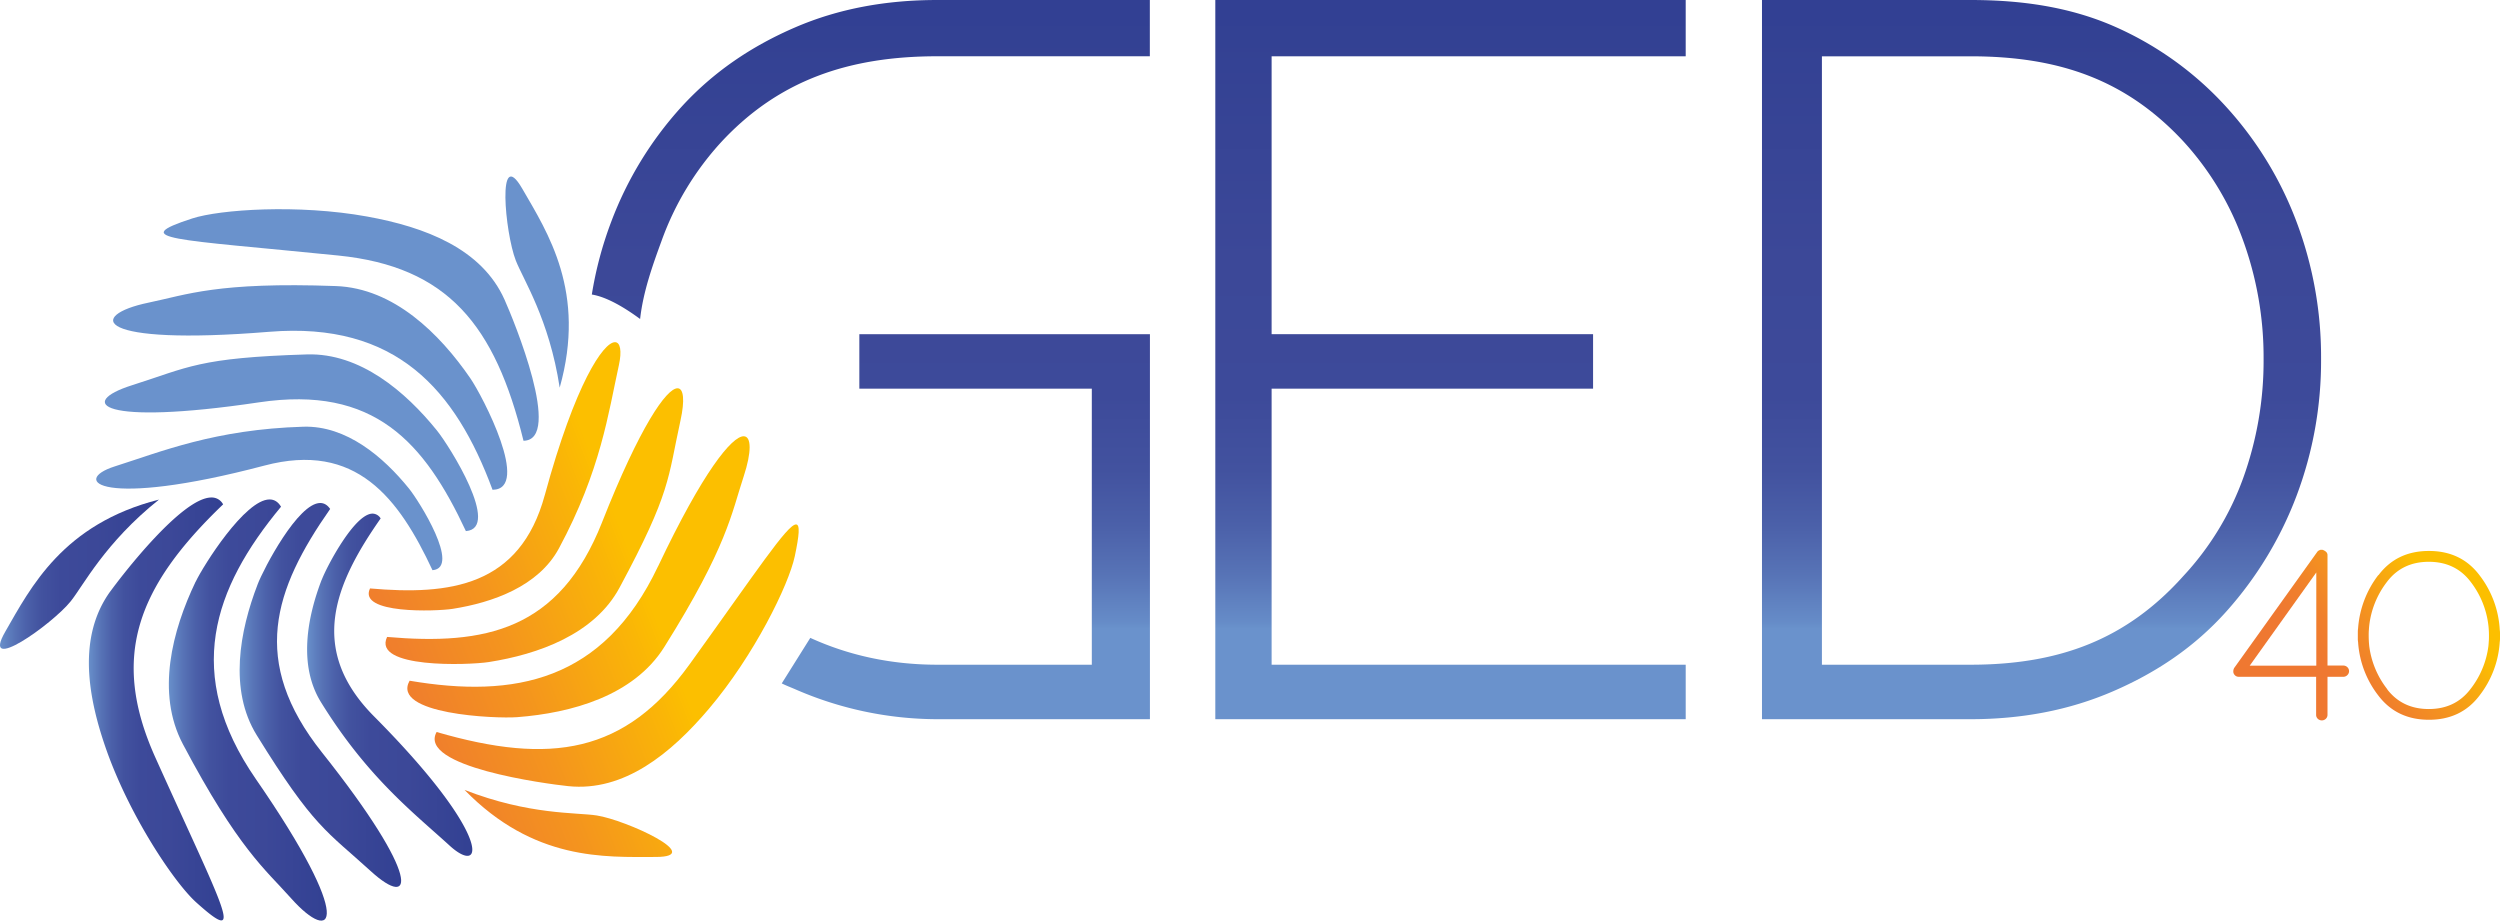 <svg xmlns="http://www.w3.org/2000/svg" xmlns:xlink="http://www.w3.org/1999/xlink" viewBox="0 0 1376.52 506.89"><defs><linearGradient id="a" x1="798.66" y1="346.33" x2="798.66" y2="9.5" gradientUnits="userSpaceOnUse"><stop offset="0" stop-color="#6a92cc"/><stop offset="0.01" stop-color="#668cc8"/><stop offset="0.09" stop-color="#5773b6"/><stop offset="0.17" stop-color="#4b60a9"/><stop offset="0.26" stop-color="#42529f"/><stop offset="0.38" stop-color="#3d4a9a"/><stop offset="0.6" stop-color="#3c4898"/><stop offset="0.97" stop-color="#334193"/><stop offset="1" stop-color="#324093"/></linearGradient><linearGradient id="b" x1="1124.09" y1="346.33" x2="1124.09" y2="9.5" xlink:href="#a"/><linearGradient id="c" x1="479.51" y1="346.33" x2="479.51" y2="9.5" xlink:href="#a"/><linearGradient id="d" x1="531.81" y1="346.33" x2="531.81" y2="9.5" xlink:href="#a"/><linearGradient id="e" x1="1341.53" y1="301.16" x2="1270.14" y2="356.07" gradientUnits="userSpaceOnUse"><stop offset="0" stop-color="#fcbf00"/><stop offset="0.16" stop-color="#fcbf00"/><stop offset="0.24" stop-color="#fab507"/><stop offset="0.56" stop-color="#f4941e"/><stop offset="0.82" stop-color="#f07f2c"/><stop offset="1" stop-color="#ef7831"/></linearGradient><linearGradient id="f" x1="1363.5" y1="329.72" x2="1292.11" y2="384.63" xlink:href="#e"/><linearGradient id="g" x1="424.39" y1="408.84" x2="228.53" y2="485.72" xlink:href="#e"/><linearGradient id="h" x1="357.51" y1="238.45" x2="161.65" y2="315.34" xlink:href="#e"/><linearGradient id="i" x1="402.76" y1="353.72" x2="206.89" y2="430.6" xlink:href="#e"/><linearGradient id="j" x1="384.28" y1="306.65" x2="188.41" y2="383.53" xlink:href="#e"/><linearGradient id="k" x1="370.56" y1="271.7" x2="174.69" y2="348.58" xlink:href="#e"/><linearGradient id="l" x1="0" y1="316.16" x2="87.55" y2="316.16" xlink:href="#a"/><linearGradient id="m" x1="169.08" y1="377.01" x2="260.06" y2="377.01" xlink:href="#a"/><linearGradient id="n" x1="48.92" y1="390.35" x2="123.11" y2="390.35" xlink:href="#a"/><linearGradient id="o" x1="92.98" y1="390.91" x2="179.97" y2="390.91" xlink:href="#a"/><linearGradient id="p" x1="131.94" y1="382.69" x2="220.88" y2="382.69" xlink:href="#a"/></defs><polygon points="703.13 0 669.16 0 669.16 396 928.16 396 928.16 366 700.16 366 700.16 214 877.16 214 877.16 184 700.16 184 700.16 31 928.16 31 928.16 0 703.13 0" fill="url(#a)"/><path d="M1003.16,31h81.74c49,0,85.84,13,117.31,46.87a161.58,161.58,0,0,1,32.8,54.34,188.58,188.58,0,0,1,11.34,65.33,190.31,190.31,0,0,1-11.34,66,157.93,157.93,0,0,1-32.8,53.58C1171.14,351.81,1134.35,366,1084.9,366h-81.74Zm-33-31V396H1084.9c28.2,0,54.35-4.91,78.47-15.33s45-24.45,62.54-44.06a203.33,203.33,0,0,0,38.62-63.69A210.84,210.84,0,0,0,1278,197.55a210.82,210.82,0,0,0-13.49-75.36A196.33,196.33,0,0,0,1225.91,59a182.17,182.17,0,0,0-62.54-44.79C1139.25,3.82,1113.1,0,1084.9,0Z" fill="url(#b)"/><path d="M516.16,0C488,0,461.8,4.71,437.69,15.13s-45,24.57-62.55,43.79a197,197,0,0,0-38.62,63.25,204.24,204.24,0,0,0-10.66,40c8.26,1.34,18,7.15,26.59,13.47,1.66-14.93,6.77-29.27,11.86-43.16a161,161,0,0,1,32.8-54.25c31.47-33.91,70-47.25,119-47.25h117V0Z" fill="url(#c)"/><path d="M473.16,184v30h128V366h-85c-25.83,0-49.17-5.27-70-14.78l-15.72,25.07c2.37,1.18,4.78,2.09,7.22,3.14A196.22,196.22,0,0,0,516.16,396h117V184Z" fill="url(#d)"/><path d="M1275.37,315.2v51.31h-36.65Zm3.3-12.47h-1a6.53,6.53,0,0,0-1,.44,2.29,2.29,0,0,0-.8.74l-45.74,63.92a5.43,5.43,0,0,0-.3.73,2.94,2.94,0,0,0-.14.88,2.75,2.75,0,0,0,.73,2.2,2.79,2.79,0,0,0,2.2,1h42.66v20.79a3,3,0,0,0,1,2.42,3.21,3.21,0,0,0,4.26,0,3,3,0,0,0,1-2.42V372.66h8.5a3.2,3.2,0,0,0,2.49-1,3,3,0,0,0,0-4.25,3.2,3.2,0,0,0-2.49-.95h-8.5V305.67a2.4,2.4,0,0,0-.88-1.91,5.68,5.68,0,0,0-1.76-1Z" fill="url(#e)"/><path d="M1314.51,379.55a48.31,48.31,0,0,1-10-23.89c-.1-1-.17-1.93-.22-2.86s-.07-1.88-.07-2.86,0-1.78.07-2.71.12-1.83.22-2.71a48.17,48.17,0,0,1,9.82-24.19q8.36-11,23-11t23,11a48.17,48.17,0,0,1,9.82,24.19c.1.88.17,1.78.22,2.71s.07,1.83.07,2.71,0,1.93-.07,2.86-.12,1.88-.22,2.86a48.31,48.31,0,0,1-10,23.89q-8.36,10.86-22.87,10.85t-22.87-10.85m-4.91-62.89A54.61,54.61,0,0,0,1298.38,346a13.76,13.76,0,0,0-.14,2v3.74a10.44,10.44,0,0,0,.14,1.76,53.52,53.52,0,0,0,11.15,29.47q10.11,13.33,27.85,13.34t27.85-13.34a53.52,53.52,0,0,0,11.15-29.47,11.6,11.6,0,0,0,.14-1.76v-3.3a11.21,11.21,0,0,0-.14-1.69,53.9,53.9,0,0,0-11-29.83q-10.11-13.56-28-13.56-17.73,0-27.78,13.34" fill="url(#f)"/><path d="M361,471.85c28,0-16.25-20.32-32.43-22.85-11.09-1.73-37.24-.18-72.81-14.08C294,474.1,333,471.88,361,471.85" fill="url(#g)"/><path d="M299.94,272.67C286.25,323,247.53,327.83,203.73,324c-6.78,14.23,36.54,12.64,45.47,11.24,22.05-3.46,47.29-12.38,58.56-33.32,23.07-42.89,27.25-74.77,33-100.84,1.74-7.91.77-12.67-2.14-12.67-6.34,0-21.89,22.58-38.66,84.23" fill="url(#h)"/><path d="M379.81,365.61C344.26,415,303.29,421.32,240.4,403.05c-10.66,19.07,60.09,28.52,72.5,29.81,30.63,3.17,56.43-17.8,77.52-42.7,24.82-29.3,43.86-68.09,47.2-83.9,2.48-11.73,2.95-17.5.68-17.5-4.82,0-22,26.22-58.49,76.85" fill="url(#i)"/><path d="M362.33,311.81c-30.05,63.45-79,72.82-136.8,63-10.36,18.48,47.33,21,59.33,20.06,29.6-2.29,64-11.61,80.93-38.66,34.73-55.39,37-73.67,43.68-93.88,4.4-13.32,4.35-22.13,0-22.12-6.45,0-22.31,19.24-47.13,71.63" fill="url(#j)"/><path d="M331.54,287.49c-23.56,59.74-64.49,67.89-118.4,63.21-8.34,17.51,45,15.55,56,13.83,27.13-4.25,58.19-15.23,72-41,28.4-52.77,26.48-59.92,33.54-92,2.45-11.15,1.77-17.74-1.63-17.74-6,0-20.65,20.79-41.52,73.7" fill="url(#k)"/><path d="M308.17,213.45c-5.75-37.76-20.16-59.63-24.2-70.09-5.91-15.28-10.44-63.73,3.57-39.51s35.47,56.93,20.63,109.6" fill="#6a92cc"/><path d="M238.15,314c-18.61-39.84-42.13-71-92.59-57.64-90.12,23.78-106.92,8.23-82.37.44,25.45-8.07,55.15-20.4,103.82-21.85,23.78-.72,44.12,16.68,58.14,34,5.68,7,28.72,43.76,13,45-4.37-9.37,1.91-.15,0,0" fill="#6a92cc"/><path d="M288.24,242.68c-15.62-63.6-41.6-95.91-102.12-102-91.22-9.2-116-8.76-80.31-20.39,15.37-5,58.48-7.92,96.26-1.08,32.12,5.81,63.18,17.68,75.74,45.79,5.1,11.39,32.28,77.38,10.43,77.69-2.44-14.84,2.66,0,0,0" fill="#6a92cc"/><path d="M271.2,269.69c-20.38-55-53-92.69-122.94-87-96.87,7.89-100.47-9-66.44-16.06,20.85-4.31,37.81-11.5,103.14-9.12,31.91,1.17,57.16,26.27,74,50.76,6.81,9.93,33.47,61.14,12.29,61.41-4.79-12.93,2.58,0,0,0" fill="#6a92cc"/><path d="M256.54,292.46c-22.9-49-50.42-80.4-113.94-70.93-87.92,13.1-100.25.2-70-9.39,31.32-9.93,36.54-15.16,96.44-17,29.26-.87,54.29,20.53,71.54,41.9,7,8.66,35.33,53.85,16,55.38-5.39-11.52,2.35-.19,0,0" fill="#6a92cc"/><path d="M2.94,347.73c-14,24.23,25.73-3.91,36-16.66,7-8.73,18.77-32.15,48.6-56-53,13.48-70.64,48.43-84.61,72.67" fill="url(#l)"/><path d="M177.12,319.21c-8,20.83-12.92,47.14-.42,67.37,25.6,41.43,51.12,61,70.84,79,19,17.37,24.09-5-41.57-71.12-36.77-37-21.58-73,3.62-109a5.29,5.29,0,0,0-4.43-2.66c-9.94,0-25.25,29.19-28,36.42" fill="url(#m)"/><path d="M60.76,325.58C42.7,350.52,48,383.35,59,414.07c13,36.14,37.05,72,49.07,82.82,27.91,25.08,15.14,3.86-22.5-79.74-25-55.46-10-94.12,37.28-139.44a7.1,7.1,0,0,0-6.44-3.79c-16.27,0-49.33,43-55.62,51.66" fill="url(#n)"/><path d="M107.7,320.3c-12.82,26.79-21.93,61.21-7,89.43,30.6,57.77,45.3,68.86,59.47,84.76,23.1,26,35.95,14.37-19.32-65.57C101,371.17,117.3,324.1,154.74,279c-1.68-2.82-3.84-4-6.31-4-13.5,0-36.34,36.21-40.73,45.38" fill="url(#o)"/><path d="M141.83,321.82c-9.88,25.62-15.9,58-.52,82.9,31.51,51,38.65,52.88,62.91,75,23.41,21.37,28.42,4.24-26.89-65.36-40-50.27-26.55-89.79,4.46-134.13-1.57-2.28-3.42-3.28-5.46-3.28-12.23,0-31.07,35.93-34.5,44.83" fill="url(#p)"/></svg>